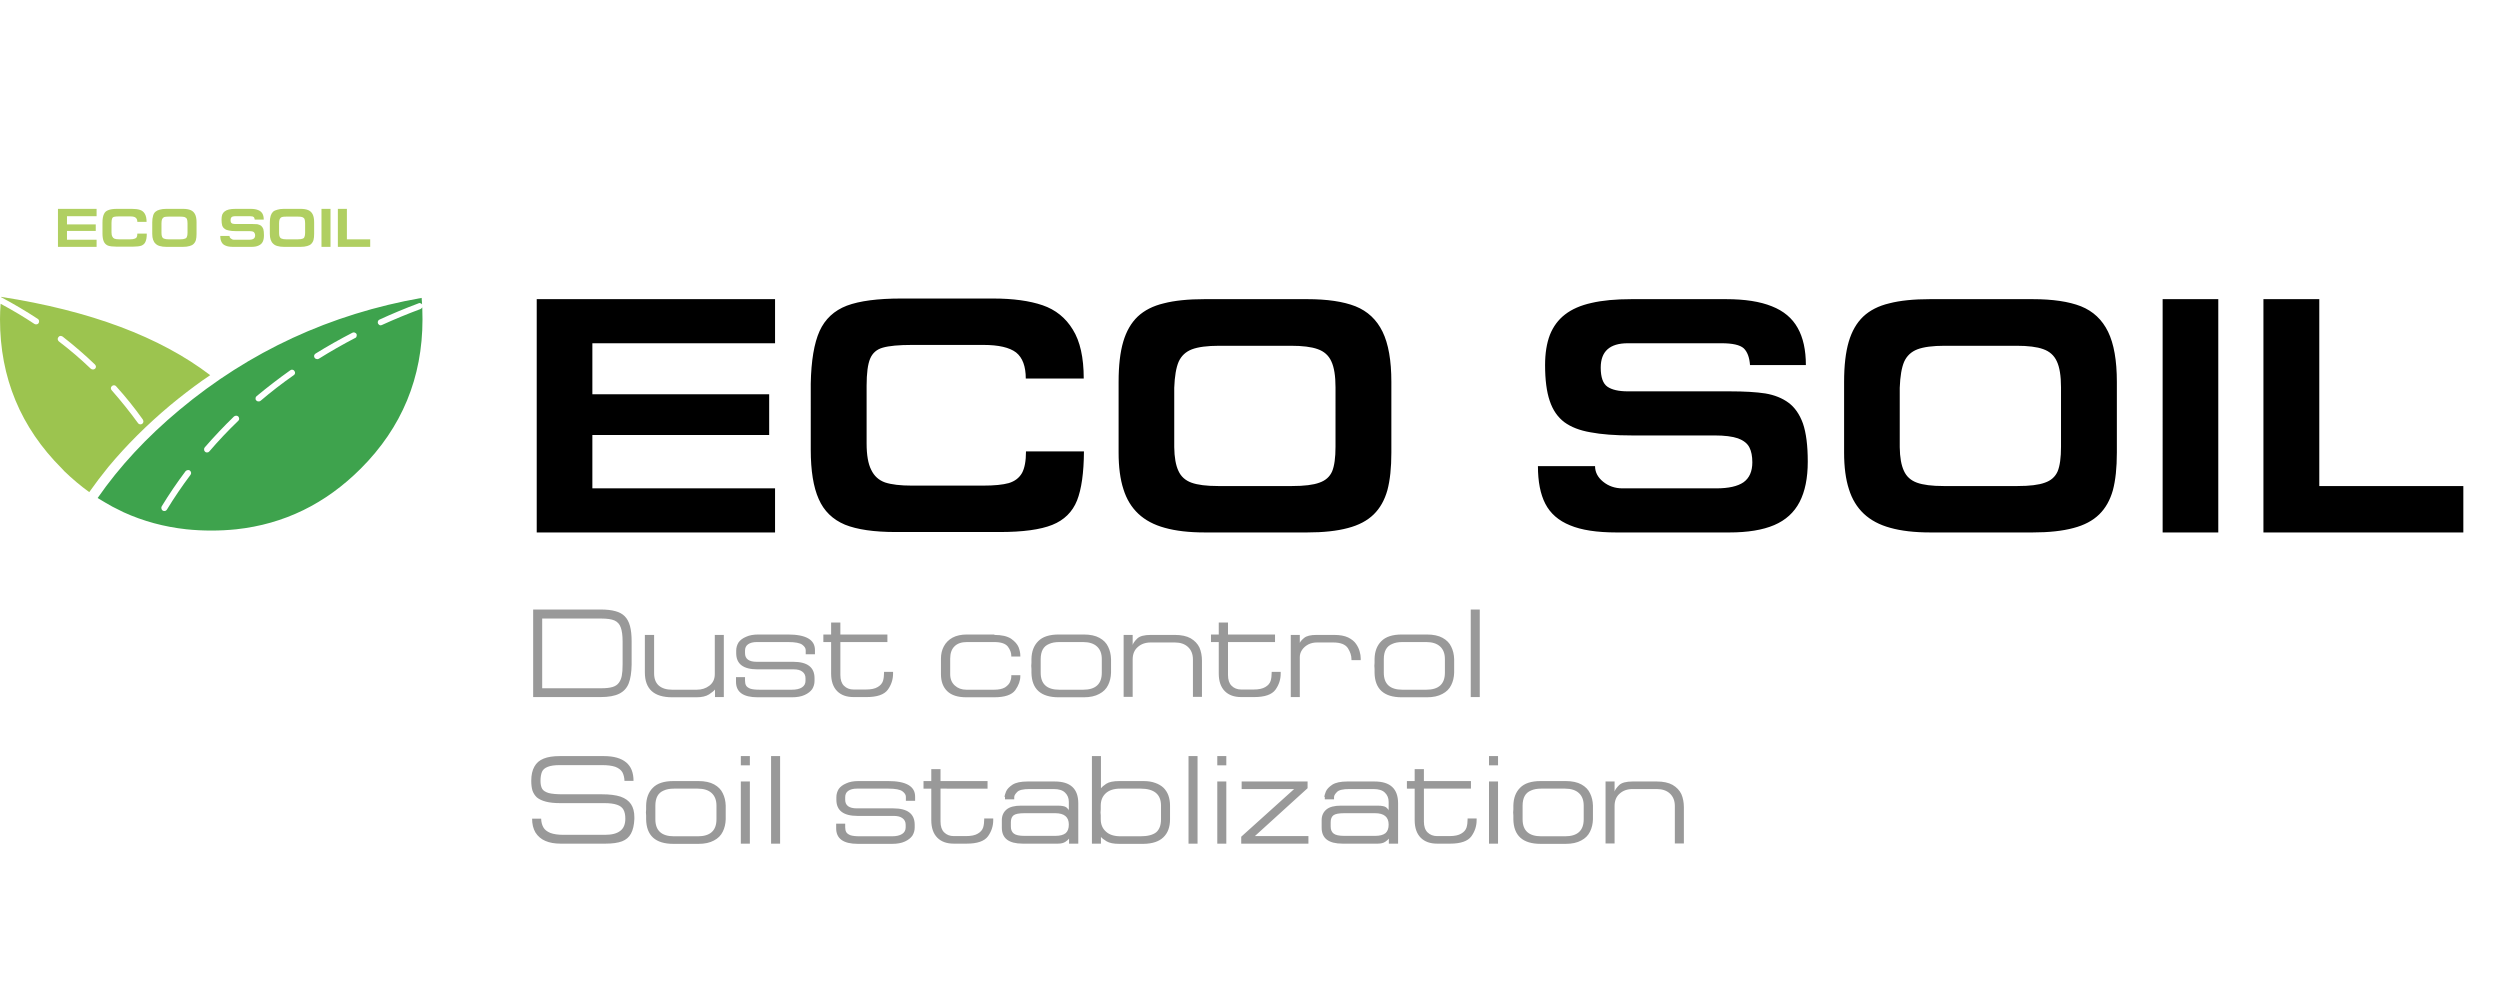 <?xml version="1.0" encoding="UTF-8"?>
<!-- Generator: Adobe Illustrator 16.0.0, SVG Export Plug-In . SVG Version: 6.00 Build 0)  -->
<!DOCTYPE svg PUBLIC "-//W3C//DTD SVG 1.1//EN" "http://www.w3.org/Graphics/SVG/1.1/DTD/svg11.dtd">
<svg version="1.1" id="Layer_1" xmlns="http://www.w3.org/2000/svg" xmlns:xlink="http://www.w3.org/1999/xlink" x="0px" y="0px" width="595.279px" height="240.038px" viewBox="0 300.968 595.279 240.038" enable-background="new 0 300.968 595.279 240.038" xml:space="preserve">
<g>
	<path fill-rule="evenodd" clip-rule="evenodd" fill="#000000" d="M552.25,372.2v44.5h34.299v11.05h-47.6V372.2H552.25z    M504.049,391.9v16.85c0,3.6-0.316,6.584-0.949,8.95c-0.666,2.366-1.75,4.283-3.25,5.75c-1.533,1.5-3.584,2.583-6.15,3.249   c-2.6,0.701-5.834,1.051-9.699,1.051h-24.4c-3.734,0-6.9-0.367-9.5-1.1c-2.566-0.7-4.666-1.816-6.301-3.35   c-1.633-1.534-2.816-3.484-3.549-5.851c-0.768-2.366-1.15-5.267-1.15-8.7V391.9c0-3.867,0.367-7.051,1.1-9.551   c0.734-2.5,1.883-4.5,3.451-6c1.6-1.5,3.666-2.549,6.199-3.149c2.566-0.667,5.816-1,9.75-1H484c4.766,0,8.6,0.566,11.5,1.7   c2.9,1.166,5.049,3.184,6.449,6.05S504.049,386.8,504.049,391.9z M486.5,384.099c-1.467-0.533-3.584-0.799-6.35-0.799h-17.102   c-2.832,0-5,0.283-6.5,0.85c-1.467,0.566-2.516,1.55-3.148,2.949c-0.602,1.4-0.951,3.467-1.051,6.201v14.149   c0.033,2.433,0.367,4.316,1,5.649c0.6,1.334,1.633,2.268,3.1,2.801s3.584,0.8,6.35,0.8H480.4c2.898,0,5.066-0.267,6.5-0.8   c1.465-0.5,2.482-1.4,3.049-2.7c0.533-1.3,0.801-3.25,0.801-5.851V393.2c0-2.733-0.334-4.8-1-6.2   C489.115,385.599,488.033,384.632,486.5,384.099z M528.199,372.2v55.55h-13.25V372.2H528.199z M388.5,372.2H411   c4.467,0,8.1,0.566,10.9,1.7c2.799,1.1,4.85,2.816,6.148,5.15c1.301,2.299,1.951,5.25,1.951,8.85h-13.301   c-0.133-1.834-0.633-3.167-1.5-4c-0.9-0.801-2.666-1.2-5.299-1.2H387.6c-4.301,0-6.449,1.933-6.449,5.8   c0,2.301,0.533,3.816,1.6,4.551c1.066,0.732,2.684,1.1,4.85,1.1h24.25c3.5,0,6.334,0.166,8.5,0.5c2.166,0.366,4,1.1,5.5,2.199   c1.5,1.101,2.65,2.75,3.449,4.951c0.768,2.232,1.15,5.266,1.15,9.1c0,3.9-0.65,7.1-1.949,9.6c-1.301,2.5-3.316,4.334-6.051,5.5   c-2.732,1.166-6.299,1.75-10.699,1.75H384.9c-4.668,0-8.352-0.566-11.051-1.699c-2.734-1.101-4.699-2.817-5.9-5.15   c-1.166-2.268-1.75-5.25-1.75-8.95h13.6c0,1.433,0.635,2.667,1.9,3.7c1.301,1.066,2.85,1.6,4.65,1.6h22.301   c2.932,0,5.1-0.483,6.5-1.449c1.398-1,2.1-2.584,2.1-4.75c0-1.467-0.234-2.65-0.701-3.551c-0.467-0.934-1.365-1.65-2.699-2.15   c-1.334-0.467-3.217-0.699-5.65-0.699h-19.65c-3.967,0-7.25-0.25-9.85-0.75c-2.533-0.434-4.6-1.233-6.199-2.4   c-1.6-1.199-2.768-2.9-3.5-5.1c-0.734-2.167-1.1-5-1.1-8.5c0-2.801,0.383-5.2,1.148-7.2c0.801-2,2-3.616,3.602-4.851   c1.633-1.266,3.732-2.183,6.299-2.75C381.516,372.5,384.699,372.2,388.5,372.2z M331.299,391.9v16.85c0,3.6-0.316,6.584-0.949,8.95   c-0.666,2.366-1.75,4.283-3.25,5.75c-1.533,1.5-3.584,2.583-6.15,3.249c-2.6,0.701-5.834,1.051-9.699,1.051h-24.4   c-3.733,0-6.899-0.367-9.5-1.1c-2.566-0.7-4.667-1.816-6.3-3.35c-1.633-1.534-2.816-3.484-3.55-5.851   c-0.767-2.366-1.149-5.267-1.149-8.7V391.9c0-3.867,0.366-7.051,1.1-9.551c0.732-2.5,1.883-4.5,3.449-6   c1.601-1.5,3.668-2.549,6.2-3.149c2.567-0.667,5.817-1,9.75-1h24.4c4.766,0,8.6,0.566,11.5,1.7c2.9,1.166,5.049,3.184,6.449,6.05   S331.299,386.8,331.299,391.9z M236.45,372.05c4.732,0,8.666,0.533,11.8,1.6c3.101,1.066,5.5,3,7.2,5.8   c1.732,2.767,2.6,6.649,2.6,11.649h-13.8c0-2.899-0.767-4.967-2.3-6.199c-1.566-1.2-4.167-1.801-7.801-1.801H217.2   c-3.167,0-5.5,0.217-7,0.65c-1.434,0.4-2.434,1.267-3,2.6c-0.566,1.334-0.85,3.484-0.85,6.451v13.75c0,2.766,0.366,4.866,1.1,6.299   c0.699,1.467,1.8,2.467,3.3,3c1.533,0.5,3.649,0.75,6.351,0.75h17c2.633,0,4.666-0.199,6.1-0.6c1.434-0.434,2.482-1.233,3.15-2.4   c0.633-1.166,0.949-2.883,0.949-5.149h13.801c-0.033,5.101-0.584,9-1.65,11.7c-1.1,2.732-3.066,4.666-5.9,5.8   c-2.833,1.134-7,1.7-12.5,1.7H213.3c-5.166,0-9.199-0.584-12.1-1.75c-2.934-1.233-5.018-3.268-6.25-6.1   c-1.268-2.834-1.9-6.75-1.9-11.75V392.3c0.1-5.434,0.801-9.601,2.1-12.5c1.301-2.867,3.467-4.884,6.5-6.051   c3.033-1.133,7.351-1.699,12.951-1.699H236.45z M183.149,404.55h-42.1v12.699h43.5v10.5H127.8V372.2h56.75v10.5h-43.5v12.149h42.1   V404.55z M279.6,393.3v14.149c0.034,2.433,0.367,4.316,1,5.649c0.601,1.334,1.634,2.268,3.101,2.801s3.583,0.8,6.35,0.8h17.601   c2.898,0,5.066-0.267,6.5-0.8c1.465-0.5,2.482-1.4,3.049-2.7c0.533-1.3,0.801-3.25,0.801-5.851V393.2c0-2.733-0.334-4.8-1-6.2   c-0.635-1.4-1.717-2.367-3.25-2.9c-1.467-0.533-3.584-0.799-6.35-0.799H290.3c-2.833,0-5,0.283-6.5,0.85   c-1.467,0.566-2.517,1.55-3.149,2.949C280.05,388.5,279.7,390.566,279.6,393.3z"/>
	<path fill-rule="evenodd" clip-rule="evenodd" fill="#999999" d="M352.35,446.099v20.85h-2.15v-20.85H352.35z M342.9,454.9   c-0.768-0.701-1.867-1.051-3.301-1.051h-5.65c-1,0-1.816,0.15-2.449,0.451c-0.668,0.266-1.168,0.699-1.5,1.299   c-0.334,0.6-0.5,1.367-0.5,2.301v3.25c0,2.699,1.482,4.049,4.449,4.049h5.65c2.967,0,4.449-1.35,4.449-4.049v-3.25   C344.049,456.599,343.666,455.599,342.9,454.9z M343.5,452.849c0.967,0.533,1.65,1.234,2.049,2.1   c0.434,0.867,0.668,1.852,0.701,2.951v3.25c-0.033,1.1-0.268,2.084-0.701,2.949c-0.434,0.9-1.133,1.6-2.1,2.1   c-0.967,0.535-2.199,0.801-3.699,0.801h-5.951c-4.266,0-6.434-1.949-6.5-5.85c0-0.268,0-0.566,0-0.9   c-0.033-0.334-0.049-0.584-0.049-0.75c0-0.133,0.016-0.367,0.049-0.699c0-0.367,0-0.668,0-0.9c0.033-1.801,0.566-3.217,1.602-4.25   c1.033-1.066,2.666-1.6,4.898-1.6h5.951C341.283,452.05,342.533,452.316,343.5,452.849z M324,458.15h-2.201v-0.201   c0-0.865-0.283-1.75-0.85-2.648c-0.6-0.9-1.766-1.352-3.5-1.352h-3.85c-0.768,0-1.449,0.15-2.051,0.451   c-0.633,0.334-1.133,0.766-1.5,1.299c-0.365,0.535-0.549,1.102-0.549,1.701v9.549h-2.15V452.15h2.15v1.9   c0.133-0.334,0.482-0.734,1.049-1.201s1.533-0.699,2.9-0.699h4.25c1.334,0,2.434,0.199,3.301,0.6c0.865,0.434,1.5,0.949,1.9,1.551   c0.432,0.633,0.715,1.232,0.85,1.799c0.166,0.566,0.25,1.1,0.25,1.6V458.15z M354.549,481h2.15v2.199h-2.15V481z M350.25,486.949   v1.801h-11.201v7.85c0,1.135,0.283,1.984,0.852,2.551c0.6,0.6,1.365,0.9,2.299,0.9h2.9c1.266,0,2.217-0.201,2.85-0.602   c0.633-0.365,1.051-0.85,1.25-1.449c0.166-0.566,0.25-1.217,0.25-1.949v-0.201h2.15v0.4c0,1.4-0.416,2.684-1.25,3.85   c-0.867,1.168-2.551,1.75-5.051,1.75h-3.1c-1.666,0-2.967-0.467-3.9-1.4c-0.967-0.965-1.449-2.365-1.449-4.199v-7.5H335v-1.801   h1.85v-2.85h2.199v2.85H350.25z M361.949,488.55c1.033-1.066,2.666-1.602,4.9-1.602h5.949c1.533,0,2.783,0.268,3.75,0.801   s1.65,1.234,2.051,2.1c0.434,0.867,0.666,1.85,0.699,2.951v3.25c-0.033,1.1-0.266,2.082-0.699,2.949c-0.434,0.9-1.133,1.6-2.1,2.1   c-0.967,0.533-2.201,0.801-3.701,0.801h-5.949c-4.268,0-6.434-1.951-6.5-5.85c0-0.268,0-0.566,0-0.9   c-0.033-0.334-0.051-0.584-0.051-0.75c0-0.133,0.018-0.367,0.051-0.701c0-0.365,0-0.666,0-0.898   C360.383,491,360.916,489.583,361.949,488.55z M362.549,492.8v3.25c0,2.699,1.484,4.049,4.451,4.049h5.65   c2.965,0,4.449-1.35,4.449-4.049v-3.25c0-1.301-0.383-2.301-1.15-3c-0.766-0.701-1.867-1.051-3.299-1.051H367   c-1,0-1.816,0.15-2.451,0.449c-0.666,0.268-1.166,0.701-1.5,1.301C362.717,491.099,362.549,491.867,362.549,492.8z M356.699,487.05   v14.799h-2.15V487.05H356.699z M327.049,488.849h-5.75c-1.533,0-2.516,0.234-2.949,0.701c-0.467,0.467-0.699,0.865-0.699,1.199   v0.551h-2.201v-0.551h-0.1c0-0.301,0.117-0.732,0.35-1.301c0.234-0.566,0.75-1.115,1.551-1.648c0.799-0.5,1.982-0.75,3.549-0.75   h6.5c3.734,0,5.602,1.732,5.602,5.199v9.6h-2.201v-1.199c-0.133,0.199-0.416,0.449-0.85,0.75c-0.434,0.299-1.033,0.449-1.801,0.449   h-8.398c-3.301,0-4.951-1.266-4.951-3.799v-1.801c0-1.066,0.383-1.916,1.15-2.551c0.732-0.6,1.883-0.898,3.449-0.898h8.65   c1.033,0,1.734,0.133,2.1,0.398c0.367,0.301,0.566,0.551,0.602,0.75V491.9c0-0.9-0.301-1.633-0.9-2.201   C329.184,489.132,328.283,488.849,327.049,488.849z M327.4,494.599H320.1c-1.301,0-2.166,0.168-2.6,0.5   c-0.434,0.334-0.65,0.885-0.65,1.65v1.051c0,0.732,0.232,1.283,0.699,1.648c0.467,0.367,1.316,0.551,2.551,0.551h7.301   c1.133,0,1.965-0.217,2.5-0.65c0.5-0.434,0.75-1.115,0.75-2.049C330.65,495.5,329.566,494.599,327.4,494.599z M394.5,487.05   c1.533,0,2.783,0.266,3.75,0.799c0.967,0.566,1.666,1.301,2.1,2.201c0.4,0.934,0.6,1.982,0.6,3.148v8.602h-2.15v-8.9   c0-1.268-0.398-2.268-1.199-3c-0.768-0.701-1.801-1.051-3.1-1.051h-5.75c-1.268,0-2.301,0.367-3.1,1.1   c-0.801,0.701-1.201,1.684-1.201,2.951v8.9h-2.15v-14.75h2.15v2.398c0.1-0.398,0.467-0.916,1.1-1.549   c0.602-0.566,1.668-0.85,3.201-0.85H394.5z M143.149,448.25h-14.049v16.6h14.1c1.1,0,1.982-0.1,2.65-0.299   c0.666-0.201,1.166-0.533,1.5-1c0.332-0.434,0.566-0.984,0.699-1.65s0.2-1.566,0.2-2.701v-5.5c0-1.432-0.149-2.549-0.45-3.35   c-0.267-0.766-0.767-1.316-1.5-1.65C145.601,448.4,144.55,448.25,143.149,448.25z M148.75,447.699   c0.567,0.568,0.983,1.334,1.25,2.301s0.399,2.199,0.399,3.699v5.5c-0.033,1.9-0.266,3.4-0.699,4.5   c-0.434,1.102-1.184,1.918-2.25,2.451s-2.551,0.799-4.45,0.799h-16.05v-20.85H143c1.433,0,2.616,0.135,3.55,0.4   C147.45,446.734,148.183,447.132,148.75,447.699z M155.75,452.15v9.15c0,1.266,0.366,2.232,1.101,2.898   c0.766,0.668,1.832,1,3.199,1h5.85c1.168,0,2.168-0.316,3-0.949c0.867-0.666,1.301-1.584,1.301-2.75v-9.35h2.15v14.799h-2.101   v-1.799c-0.233,0.299-0.7,0.684-1.399,1.15c-0.734,0.467-1.734,0.699-3,0.699h-5.801c-4.333,0-6.5-1.967-6.5-5.9v-8.949H155.75z    M143.351,483.15H133.3c-1.232,0-2.184,0.133-2.85,0.4c-0.7,0.266-1.167,0.666-1.4,1.199c-0.232,0.566-0.35,1.283-0.35,2.15   c0,0.799,0.133,1.434,0.4,1.9c0.266,0.434,0.783,0.766,1.549,1c0.768,0.199,1.9,0.299,3.4,0.299h9.301   c1.799,0,3.266,0.184,4.399,0.551c1.134,0.4,1.967,1,2.5,1.799c0.533,0.801,0.8,1.834,0.8,3.102V496   c-0.066,1.434-0.333,2.584-0.8,3.449c-0.467,0.867-1.183,1.484-2.149,1.852c-0.967,0.365-2.268,0.549-3.9,0.549h-10.75   c-1.4,0-2.6-0.217-3.6-0.65c-1-0.432-1.783-1.1-2.351-2c-0.533-0.898-0.8-2-0.8-3.299h2.15c0.033,0.834,0.217,1.533,0.549,2.1   c0.301,0.533,0.851,0.967,1.65,1.301c0.801,0.299,1.85,0.449,3.15,0.449h9.85c1.633,0,2.85-0.316,3.65-0.949   c0.8-0.602,1.199-1.566,1.199-2.9c0-0.9-0.149-1.617-0.449-2.15c-0.301-0.533-0.801-0.916-1.5-1.15   c-0.733-0.266-1.75-0.4-3.051-0.4h-10.5c-1.366,0-2.5-0.115-3.399-0.35c-0.899-0.232-1.616-0.566-2.149-1   c-0.467-0.434-0.817-0.967-1.051-1.6c-0.199-0.633-0.3-1.416-0.3-2.35c0-1.4,0.25-2.533,0.75-3.4c0.467-0.867,1.2-1.5,2.2-1.9   c0.967-0.4,2.25-0.6,3.85-0.6h10.5c2.334,0,4.1,0.5,5.301,1.5c1.166,0.967,1.75,2.434,1.75,4.4h-2.15   c-0.033-0.801-0.2-1.484-0.5-2.051c-0.334-0.566-0.9-1-1.7-1.299C145.7,483.283,144.649,483.15,143.351,483.15z M158.05,489.199   c-0.666,0.268-1.166,0.701-1.5,1.301c-0.333,0.6-0.5,1.367-0.5,2.301v3.25c0,2.699,1.483,4.049,4.45,4.049h5.649   c2.967,0,4.451-1.35,4.451-4.049v-3.25c0-1.301-0.384-2.301-1.15-3c-0.768-0.701-1.867-1.051-3.301-1.051H160.5   C159.5,488.75,158.683,488.9,158.05,489.199z M153.851,492.8c0.033-1.801,0.566-3.217,1.6-4.25c1.033-1.066,2.666-1.602,4.9-1.602   h5.949c1.533,0,2.783,0.268,3.75,0.801s1.65,1.234,2.051,2.1c0.433,0.867,0.666,1.85,0.699,2.951v3.25   c-0.033,1.1-0.267,2.082-0.699,2.949c-0.434,0.9-1.134,1.6-2.101,2.1c-0.967,0.533-2.2,0.801-3.7,0.801h-5.949   c-4.268,0-6.434-1.951-6.5-5.85c0-0.268,0-0.566,0-0.9c-0.033-0.334-0.051-0.584-0.051-0.75c0-0.133,0.018-0.367,0.051-0.701   C153.851,493.333,153.851,493.033,153.851,492.8z M302.799,461.15v-0.201h2.15v0.4c0,1.4-0.416,2.684-1.25,3.85   c-0.867,1.168-2.549,1.75-5.049,1.75h-3.101c-1.666,0-2.967-0.465-3.899-1.398c-0.967-0.967-1.45-2.367-1.45-4.201v-7.5h-1.851   v-1.799h1.851v-2.852h2.2v2.852H303.6v1.799H292.4v7.85c0,1.135,0.283,1.984,0.85,2.551c0.6,0.6,1.366,0.9,2.3,0.9h2.9   c1.267,0,2.216-0.201,2.849-0.6c0.635-0.367,1.051-0.852,1.25-1.451C302.717,462.533,302.799,461.882,302.799,461.15z    M285.6,455.15c0.4,0.934,0.601,1.982,0.601,3.15v8.6h-2.15V458c0-1.266-0.399-2.266-1.2-3c-0.767-0.699-1.8-1.051-3.1-1.051H274   c-1.267,0-2.3,0.367-3.101,1.102c-0.799,0.699-1.199,1.684-1.199,2.949v8.9h-2.15v-14.75h2.15v2.4c0.1-0.4,0.467-0.918,1.1-1.551   c0.6-0.566,1.667-0.85,3.2-0.85h5.75c1.533,0,2.783,0.266,3.75,0.799C284.467,453.517,285.167,454.25,285.6,455.15z M262.351,457.9   c0-1.301-0.384-2.301-1.15-3c-0.768-0.701-1.867-1.051-3.301-1.051h-5.649c-1,0-1.817,0.15-2.45,0.451   c-0.666,0.266-1.166,0.699-1.5,1.299c-0.333,0.6-0.5,1.367-0.5,2.301v3.25c0,2.699,1.483,4.049,4.45,4.049h5.649   c2.967,0,4.451-1.35,4.451-4.049V457.9z M261.8,452.849c0.967,0.533,1.65,1.234,2.051,2.1c0.433,0.867,0.666,1.852,0.699,2.951   v3.25c-0.033,1.1-0.267,2.084-0.699,2.949c-0.434,0.9-1.134,1.6-2.101,2.1c-0.967,0.535-2.2,0.801-3.7,0.801h-5.949   c-4.268,0-6.434-1.949-6.5-5.85c0-0.268,0-0.566,0-0.9c-0.033-0.334-0.051-0.584-0.051-0.75c0-0.133,0.018-0.367,0.051-0.699   c0-0.367,0-0.668,0-0.9c0.033-1.801,0.566-3.217,1.6-4.25c1.033-1.066,2.666-1.6,4.9-1.6h5.949   C259.583,452.05,260.833,452.316,261.8,452.849z M266.75,488.75c-1.533,0-2.7,0.383-3.5,1.15c-0.767,0.732-1.149,1.699-1.149,2.9   c0,0.232,0,0.533,0,0.898c-0.033,0.334-0.051,0.568-0.051,0.701c0,0.166,0.018,0.416,0.051,0.75c0,0.334,0,0.633,0,0.9   c0,1.199,0.399,2.166,1.199,2.898c0.801,0.768,1.967,1.15,3.5,1.15h4.75c1.7,0,2.95-0.316,3.75-0.949   c0.767-0.666,1.15-1.701,1.15-3.1v-3.25c0-2.701-1.633-4.051-4.9-4.051H266.75z M266.5,486.949h5.8c1.066,0,2,0.15,2.8,0.451   c0.767,0.266,1.417,0.65,1.95,1.15c0.5,0.5,0.884,1.1,1.15,1.799c0.267,0.734,0.399,1.551,0.399,2.451v3.25   c0,1.865-0.533,3.299-1.6,4.299c-1.033,1-2.601,1.518-4.7,1.551h-5.8c-1.333,0-2.333-0.201-3-0.6   c-0.7-0.434-1.149-0.783-1.351-1.051v1.6H260V481h2.149v7.65c0.201-0.268,0.617-0.617,1.25-1.051   C264.067,487.166,265.101,486.949,266.5,486.949z M251.8,492.8c1.033,0,1.733,0.133,2.1,0.398c0.367,0.301,0.567,0.551,0.601,0.75   V491.9c0-0.9-0.3-1.633-0.899-2.201c-0.567-0.566-1.467-0.85-2.701-0.85h-5.75c-1.533,0-2.516,0.234-2.949,0.701   c-0.467,0.467-0.7,0.865-0.7,1.199v0.551h-2.2v-0.551h-0.1c0-0.301,0.117-0.732,0.35-1.301c0.233-0.566,0.75-1.115,1.551-1.648   c0.799-0.5,1.982-0.75,3.549-0.75h6.5c3.734,0,5.601,1.732,5.601,5.199v9.6h-2.2v-1.199c-0.133,0.199-0.416,0.449-0.85,0.75   c-0.434,0.299-1.033,0.449-1.801,0.449H243.5c-3.3,0-4.95-1.266-4.95-3.799v-1.801c0-1.066,0.383-1.916,1.15-2.551   c0.732-0.6,1.883-0.898,3.449-0.898H251.8z M243.95,494.599c-1.301,0-2.167,0.168-2.6,0.5c-0.434,0.334-0.65,0.885-0.65,1.65v1.051   c0,0.732,0.232,1.283,0.699,1.648c0.467,0.367,1.317,0.551,2.551,0.551h7.3c1.134,0,1.967-0.217,2.5-0.65   c0.5-0.434,0.75-1.115,0.75-2.049c0-1.801-1.083-2.701-3.25-2.701H243.95z M283,481h2.15v20.85H283V481z M311.35,488.65   l-12.55,11.4h12.749v1.799H295.55v-1.65l12.601-11.35h-12.5v-1.799h15.699V488.65z M292,483.199h-2.15V481H292V483.199z    M292,487.05v14.799h-2.15V487.05H292z M212.649,460.949v0.4c0,1.4-0.416,2.684-1.25,3.85c-0.866,1.168-2.549,1.75-5.049,1.75   h-3.101c-1.667,0-2.967-0.465-3.899-1.398c-0.967-0.967-1.451-2.367-1.451-4.201v-7.5h-1.85v-1.799h1.85v-2.852h2.201v2.852H211.3   v1.799h-11.199v7.85c0,1.135,0.283,1.984,0.85,2.551c0.6,0.6,1.367,0.9,2.3,0.9h2.899c1.268,0,2.217-0.201,2.851-0.6   c0.634-0.367,1.05-0.852,1.25-1.451c0.167-0.566,0.25-1.217,0.25-1.949v-0.201H212.649z M242.55,455.099   c0.268,0.734,0.4,1.385,0.4,1.951v0.25h-2.15v-0.201c0-0.699-0.267-1.416-0.8-2.15c-0.567-0.732-1.649-1.1-3.25-1.1h-6.5   c-1.3,0-2.283,0.334-2.95,1c-0.699,0.668-1.05,1.65-1.05,2.951v3.699c0,1.133,0.366,2.033,1.101,2.699c0.732,0.668,1.649,1,2.75,1   h6.6c1.1,0,1.967-0.182,2.6-0.549c0.6-0.4,1-0.834,1.2-1.301s0.3-0.9,0.3-1.299v-0.301h2.15v0.199c0,1.102-0.4,2.217-1.2,3.352   c-0.833,1.133-2.5,1.699-5,1.699h-6.7c-2,0-3.5-0.482-4.5-1.449s-1.5-2.316-1.5-4.051V457.8c0-1.102,0.233-2.084,0.7-2.951   c0.467-0.865,1.149-1.549,2.05-2.049c0.934-0.5,2.084-0.75,3.45-0.75h6.5l0.05,0.1c1.7,0,3.018,0.299,3.95,0.9   C241.649,453.683,242.25,454.367,242.55,455.099z M180.601,452.05h7c4.299,0,6.449,1.232,6.449,3.699v1h-2.199V455.8   c0-0.467-0.268-0.9-0.801-1.301c-0.566-0.434-1.699-0.65-3.4-0.65H180.2c-0.9,0-1.6,0.184-2.1,0.551   c-0.467,0.334-0.701,0.834-0.701,1.5v0.6c0,1.367,0.934,2.051,2.801,2.051h8.65c3.399,0,5.1,1.299,5.1,3.898v0.65   c0,0.701-0.184,1.35-0.551,1.951c-0.399,0.566-1,1.033-1.799,1.398c-0.801,0.367-1.801,0.551-3,0.551h-8.201   c-3.433,0-5.149-1.232-5.149-3.699v-1.102h2.149v0.852c0,0.467,0.084,0.85,0.25,1.148c0.168,0.301,0.5,0.551,1,0.75   c0.5,0.168,1.25,0.25,2.25,0.25h7.65c1.033,0,1.834-0.182,2.4-0.549s0.85-0.883,0.85-1.551v-0.65c0-0.666-0.25-1.182-0.75-1.549   c-0.467-0.367-1.15-0.551-2.05-0.551h-8.649c-3.367,0-5.051-1.283-5.051-3.85v-0.6c0-0.701,0.184-1.35,0.551-1.951   c0.399-0.566,1-1.016,1.799-1.35C178.417,452.234,179.399,452.05,180.601,452.05z M185.75,481v20.85h-2.149V481H185.75z    M201.25,491.4c0,1.367,0.933,2.049,2.8,2.049h8.65c3.4,0,5.1,1.301,5.1,3.9V498c0,0.699-0.184,1.35-0.55,1.949   c-0.399,0.568-1,1.035-1.8,1.4c-0.801,0.367-1.801,0.551-3,0.551h-8.2c-3.433,0-5.149-1.234-5.149-3.701v-1.1h2.149v0.85   c0,0.467,0.083,0.852,0.25,1.15c0.167,0.301,0.5,0.551,1,0.75c0.5,0.168,1.25,0.25,2.25,0.25h7.649c1.033,0,1.834-0.184,2.4-0.549   c0.566-0.367,0.85-0.885,0.85-1.551v-0.65c0-0.666-0.25-1.184-0.75-1.549c-0.467-0.367-1.149-0.551-2.049-0.551h-8.65   c-3.367,0-5.051-1.283-5.051-3.85v-0.6c0-0.701,0.184-1.352,0.551-1.951c0.4-0.566,1-1.016,1.8-1.35   c0.767-0.367,1.75-0.551,2.95-0.551h7c4.3,0,6.449,1.234,6.449,3.701v1H215.7v-0.951c0-0.465-0.268-0.898-0.801-1.299   c-0.566-0.434-1.699-0.65-3.399-0.65h-7.45c-0.9,0-1.6,0.184-2.1,0.551c-0.467,0.332-0.7,0.832-0.7,1.5V491.4z M178.55,481v2.199   h-2.15V481H178.55z M178.55,487.05v14.799h-2.15V487.05H178.55z M223.95,488.75v7.85c0,1.135,0.283,1.984,0.85,2.551   c0.6,0.6,1.367,0.9,2.301,0.9H230c1.267,0,2.217-0.201,2.851-0.602c0.633-0.365,1.049-0.85,1.25-1.449   c0.166-0.566,0.25-1.217,0.25-1.949v-0.201h2.149v0.4c0,1.4-0.417,2.684-1.25,3.85c-0.866,1.168-2.55,1.75-5.05,1.75h-3.1   c-1.668,0-2.967-0.467-3.9-1.4c-0.967-0.965-1.45-2.365-1.45-4.199v-7.5h-1.851v-1.801h1.851v-2.85h2.2v2.85h11.199v1.801H223.95z"/>
	<path fill-rule="evenodd" clip-rule="evenodd" fill="#9CC44F" d="M0.3,371.75H0.25c0-0.033,0-0.066,0-0.1   c21.233,3.3,37.833,9.517,49.8,18.65c-0.633,0.433-1.267,0.866-1.9,1.299c-2.566,1.834-5.1,3.783-7.6,5.851   c-5.566,4.667-10.483,9.566-14.75,14.7c-1.6,1.967-3.117,3.967-4.55,6c-2.067-1.5-4.05-3.167-5.95-5c-0.167-0.2-0.35-0.4-0.55-0.6   C4.917,402.75,0,390.9,0,377c0-1.233,0.05-2.467,0.15-3.699c2.8,1.5,5.483,3.1,8.05,4.799c0.167,0.101,0.35,0.134,0.55,0.101   s0.35-0.134,0.45-0.3c0.1-0.167,0.133-0.35,0.1-0.551C9.267,377.15,9.167,377,9,376.9C6.2,375.066,3.3,373.349,0.3,371.75z    M22.6,387.75c-2.434-2.333-5-4.55-7.7-6.65c-0.167-0.1-0.35-0.149-0.55-0.149c-0.2,0.033-0.35,0.134-0.45,0.3   c-0.133,0.167-0.183,0.35-0.15,0.551c0.033,0.166,0.117,0.316,0.25,0.449c2.667,2.033,5.2,4.2,7.6,6.5   c0.167,0.133,0.35,0.2,0.55,0.2c0.167,0,0.333-0.067,0.5-0.2c0.133-0.133,0.2-0.3,0.2-0.5   C22.817,388.05,22.733,387.882,22.6,387.75z M26.65,392.9c-0.167,0.133-0.25,0.3-0.25,0.5c0,0.199,0.067,0.366,0.2,0.5   c2.2,2.5,4.283,5.1,6.25,7.8c0.1,0.167,0.25,0.267,0.45,0.3c0.2,0.033,0.383,0,0.55-0.1c0.167-0.134,0.267-0.301,0.3-0.5   c0-0.2-0.05-0.384-0.15-0.551c-1.967-2.766-4.083-5.399-6.35-7.899c-0.133-0.167-0.3-0.25-0.5-0.25   C26.95,392.7,26.783,392.766,26.65,392.9z"/>
	<path fill-rule="evenodd" clip-rule="evenodd" fill="#B0CF61" d="M60.4,352.65c-0.133-0.134-0.417-0.2-0.85-0.2H55.9   c-0.667,0-1,0.3-1,0.899c0,0.4,0.083,0.65,0.25,0.75c0.167,0.134,0.417,0.201,0.75,0.201h3.95c0.566,0,1.033,0.016,1.4,0.049   c0.333,0.067,0.633,0.184,0.9,0.351c0.233,0.2,0.417,0.467,0.55,0.8c0.1,0.367,0.15,0.867,0.15,1.5s-0.1,1.15-0.3,1.551   c-0.2,0.399-0.533,0.699-1,0.899c-0.433,0.2-1,0.3-1.7,0.3H55.5c-0.767,0-1.367-0.1-1.8-0.3c-0.434-0.167-0.75-0.45-0.95-0.851   c-0.2-0.366-0.3-0.85-0.3-1.449h2.2c0,0.232,0.1,0.434,0.3,0.6c0.233,0.2,0.483,0.301,0.75,0.301h3.65   c0.467,0,0.816-0.084,1.05-0.25c0.233-0.168,0.35-0.434,0.35-0.801c0-0.233-0.05-0.416-0.15-0.55c-0.067-0.167-0.2-0.283-0.4-0.351   c-0.233-0.066-0.55-0.1-0.95-0.1H56.1c-0.667,0-1.2-0.05-1.6-0.15c-0.433-0.066-0.767-0.199-1-0.399   c-0.267-0.167-0.467-0.434-0.6-0.8c-0.1-0.367-0.15-0.834-0.15-1.4c0-0.434,0.05-0.816,0.15-1.15c0.133-0.333,0.333-0.6,0.6-0.799   c0.267-0.201,0.6-0.351,1-0.451c0.433-0.1,0.95-0.149,1.55-0.149h3.65c0.733,0,1.333,0.101,1.8,0.3c0.433,0.167,0.767,0.45,1,0.85   c0.2,0.367,0.3,0.834,0.3,1.4h-2.15C60.617,352.95,60.533,352.75,60.4,352.65z M46.8,353.9v2.75c0,0.6-0.05,1.083-0.15,1.449   c-0.1,0.367-0.283,0.684-0.55,0.951c-0.233,0.232-0.55,0.399-0.95,0.5c-0.433,0.133-0.967,0.199-1.6,0.199H39.6   c-0.6,0-1.117-0.066-1.55-0.199c-0.4-0.101-0.733-0.284-1-0.551c-0.267-0.233-0.466-0.55-0.6-0.949c-0.133-0.367-0.2-0.834-0.2-1.4   v-2.75c0-0.6,0.067-1.117,0.2-1.551c0.1-0.399,0.283-0.717,0.55-0.949c0.267-0.233,0.6-0.4,1-0.5c0.433-0.134,0.967-0.2,1.6-0.2   h3.95c0.767,0,1.383,0.101,1.85,0.3c0.467,0.2,0.817,0.533,1.05,1C46.683,352.466,46.8,353.099,46.8,353.9z M42.95,352.55h-2.8   c-0.467,0-0.816,0.033-1.05,0.1c-0.233,0.1-0.4,0.267-0.5,0.5c-0.1,0.232-0.15,0.566-0.15,1v2.3c0,0.399,0.05,0.7,0.15,0.899   c0.1,0.234,0.267,0.384,0.5,0.451c0.233,0.1,0.566,0.149,1,0.149h2.85c0.5,0,0.85-0.05,1.05-0.149   c0.267-0.067,0.433-0.217,0.5-0.451c0.1-0.199,0.15-0.516,0.15-0.949v-2.25c0-0.467-0.05-0.816-0.15-1.051   c-0.1-0.199-0.283-0.35-0.55-0.449C43.717,352.583,43.383,352.55,42.95,352.55z M78.7,350.7v9.05h-2.15v-9.05H78.7z M73.4,351   c0.467,0.2,0.817,0.533,1.05,1c0.233,0.467,0.35,1.1,0.35,1.9v2.75c0,0.6-0.05,1.083-0.15,1.449c-0.1,0.367-0.283,0.684-0.55,0.951   c-0.233,0.232-0.55,0.399-0.95,0.5c-0.433,0.133-0.967,0.199-1.6,0.199H67.6c-0.6,0-1.117-0.066-1.55-0.199   c-0.4-0.101-0.733-0.284-1-0.551c-0.267-0.233-0.466-0.55-0.6-0.949c-0.133-0.367-0.2-0.834-0.2-1.4v-2.75   c0-0.6,0.067-1.117,0.2-1.551c0.133-0.399,0.316-0.717,0.55-0.949c0.267-0.233,0.617-0.4,1.05-0.5c0.4-0.134,0.917-0.2,1.55-0.2   h3.95C72.317,350.7,72.933,350.8,73.4,351z M72.5,353.099c-0.1-0.199-0.283-0.35-0.55-0.449c-0.233-0.066-0.567-0.1-1-0.1h-2.8   c-0.467,0-0.816,0.033-1.05,0.1c-0.233,0.1-0.4,0.267-0.5,0.5c-0.1,0.232-0.15,0.566-0.15,1v2.3c0,0.399,0.05,0.7,0.15,0.899   c0.1,0.234,0.267,0.384,0.5,0.451c0.233,0.1,0.566,0.149,1,0.149h2.85c0.5,0,0.867-0.05,1.1-0.149   c0.233-0.067,0.383-0.217,0.45-0.451c0.1-0.199,0.15-0.516,0.15-0.949v-2.25C72.65,353.683,72.6,353.333,72.5,353.099z    M80.45,350.7h2.15v7.25h5.549v1.8H80.45V350.7z M15.95,354.4h6.85v1.55h-6.85v2.101H23v1.699h-9.2v-9.05H23v1.75h-7.05V354.4z    M34.5,351.9c0.267,0.467,0.4,1.1,0.4,1.9h-2.2c0-0.467-0.133-0.801-0.4-1c-0.233-0.201-0.65-0.301-1.25-0.301H28.3   c-0.5,0-0.883,0.033-1.15,0.1c-0.233,0.067-0.383,0.201-0.45,0.4c-0.1,0.233-0.15,0.584-0.15,1.051v2.25c0,0.433,0.067,0.766,0.2,1   c0.1,0.232,0.267,0.399,0.5,0.5c0.267,0.1,0.617,0.149,1.05,0.149h2.75c0.434,0,0.767-0.05,1-0.149   c0.233-0.067,0.4-0.184,0.5-0.351c0.1-0.2,0.15-0.483,0.15-0.851h2.25c0,0.834-0.1,1.467-0.3,1.9   c-0.167,0.434-0.483,0.75-0.95,0.95c-0.467,0.167-1.133,0.25-2,0.25h-4c-0.867,0-1.534-0.083-2-0.25c-0.467-0.2-0.8-0.533-1-1   c-0.2-0.467-0.3-1.101-0.3-1.899V354c0-0.9,0.117-1.583,0.35-2.05c0.2-0.467,0.55-0.783,1.05-0.95c0.467-0.199,1.167-0.3,2.1-0.3   h3.5c0.8,0,1.45,0.083,1.95,0.25S34.233,351.433,34.5,351.9z"/>
	<path fill-rule="evenodd" clip-rule="evenodd" fill="#3EA34D" d="M25,420.599c-0.6-0.333-1.183-0.683-1.75-1.049   c5.167-7.467,11.667-14.467,19.5-21c16.7-13.934,35.917-22.817,57.649-26.65c0.033,0.533,0.067,1.05,0.101,1.55   c-0.067-0.101-0.167-0.184-0.3-0.25c-0.2-0.101-0.383-0.101-0.551,0c-3.199,1.2-6.283,2.483-9.25,3.851   c-0.199,0.066-0.332,0.199-0.399,0.399c-0.067,0.167-0.067,0.351,0,0.55c0.101,0.167,0.233,0.301,0.399,0.4   c0.201,0.066,0.384,0.05,0.551-0.051c3-1.366,6.066-2.633,9.199-3.799c0.168-0.101,0.301-0.234,0.4-0.4   c0.033,0.934,0.051,1.883,0.051,2.85c0,13.9-4.9,25.75-14.701,35.551C77.5,420.95,67.617,425.766,56.25,427   c-1.933,0.199-3.917,0.301-5.95,0.301c-2,0-3.966-0.102-5.9-0.301c-5.304-0.578-10.287-1.928-14.95-4.05   c-0.841-0.395-1.674-0.812-2.5-1.25c-0.034-0.016-0.067-0.032-0.1-0.05c-0.034-0.016-0.067-0.033-0.1-0.051   C26.16,421.275,25.577,420.941,25,420.599z M39.75,422.3c1.733-2.834,3.6-5.584,5.6-8.25c0.133-0.168,0.183-0.351,0.15-0.551   c-0.033-0.199-0.133-0.367-0.3-0.5c-0.133-0.1-0.3-0.133-0.5-0.1c-0.2,0.033-0.367,0.116-0.5,0.25c-2.034,2.699-3.934,5.5-5.7,8.4   c-0.1,0.199-0.117,0.383-0.05,0.549c0.033,0.201,0.133,0.351,0.3,0.451c0.167,0.1,0.35,0.133,0.55,0.1   C39.5,422.583,39.65,422.466,39.75,422.3z M74.8,385.599c-0.033,0.201,0,0.384,0.1,0.551c0.1,0.166,0.25,0.267,0.45,0.3   c0.2,0.066,0.383,0.05,0.55-0.05c2.767-1.733,5.65-3.384,8.65-4.95c0.2-0.067,0.316-0.2,0.35-0.399   c0.067-0.201,0.067-0.384,0-0.551c-0.1-0.166-0.25-0.283-0.449-0.35c-0.2-0.066-0.383-0.051-0.551,0.05   c-3.033,1.566-5.949,3.217-8.75,4.95C74.983,385.25,74.867,385.4,74.8,385.599z M70.25,389.849c0.033-0.199-0.017-0.383-0.15-0.549   c-0.1-0.168-0.25-0.268-0.45-0.301c-0.2-0.033-0.383,0.017-0.55,0.15c-2.767,1.967-5.434,4.017-8,6.15   c-0.167,0.133-0.25,0.299-0.25,0.5c-0.033,0.199,0.017,0.366,0.15,0.5c0.133,0.166,0.3,0.25,0.5,0.25   c0.2,0.033,0.383-0.018,0.55-0.15c2.5-2.134,5.133-4.167,7.9-6.1C70.117,390.2,70.217,390.05,70.25,389.849z M56.75,400.15   c-0.133-0.134-0.3-0.2-0.5-0.2s-0.383,0.066-0.55,0.2c-2.434,2.366-4.75,4.816-6.95,7.35c-0.133,0.167-0.183,0.35-0.15,0.551   c0,0.199,0.083,0.366,0.25,0.5c0.133,0.133,0.3,0.183,0.5,0.149c0.2,0,0.367-0.083,0.5-0.25c2.167-2.533,4.45-4.95,6.85-7.25   c0.167-0.134,0.25-0.3,0.25-0.5S56.883,400.316,56.75,400.15z"/>
</g>
</svg>